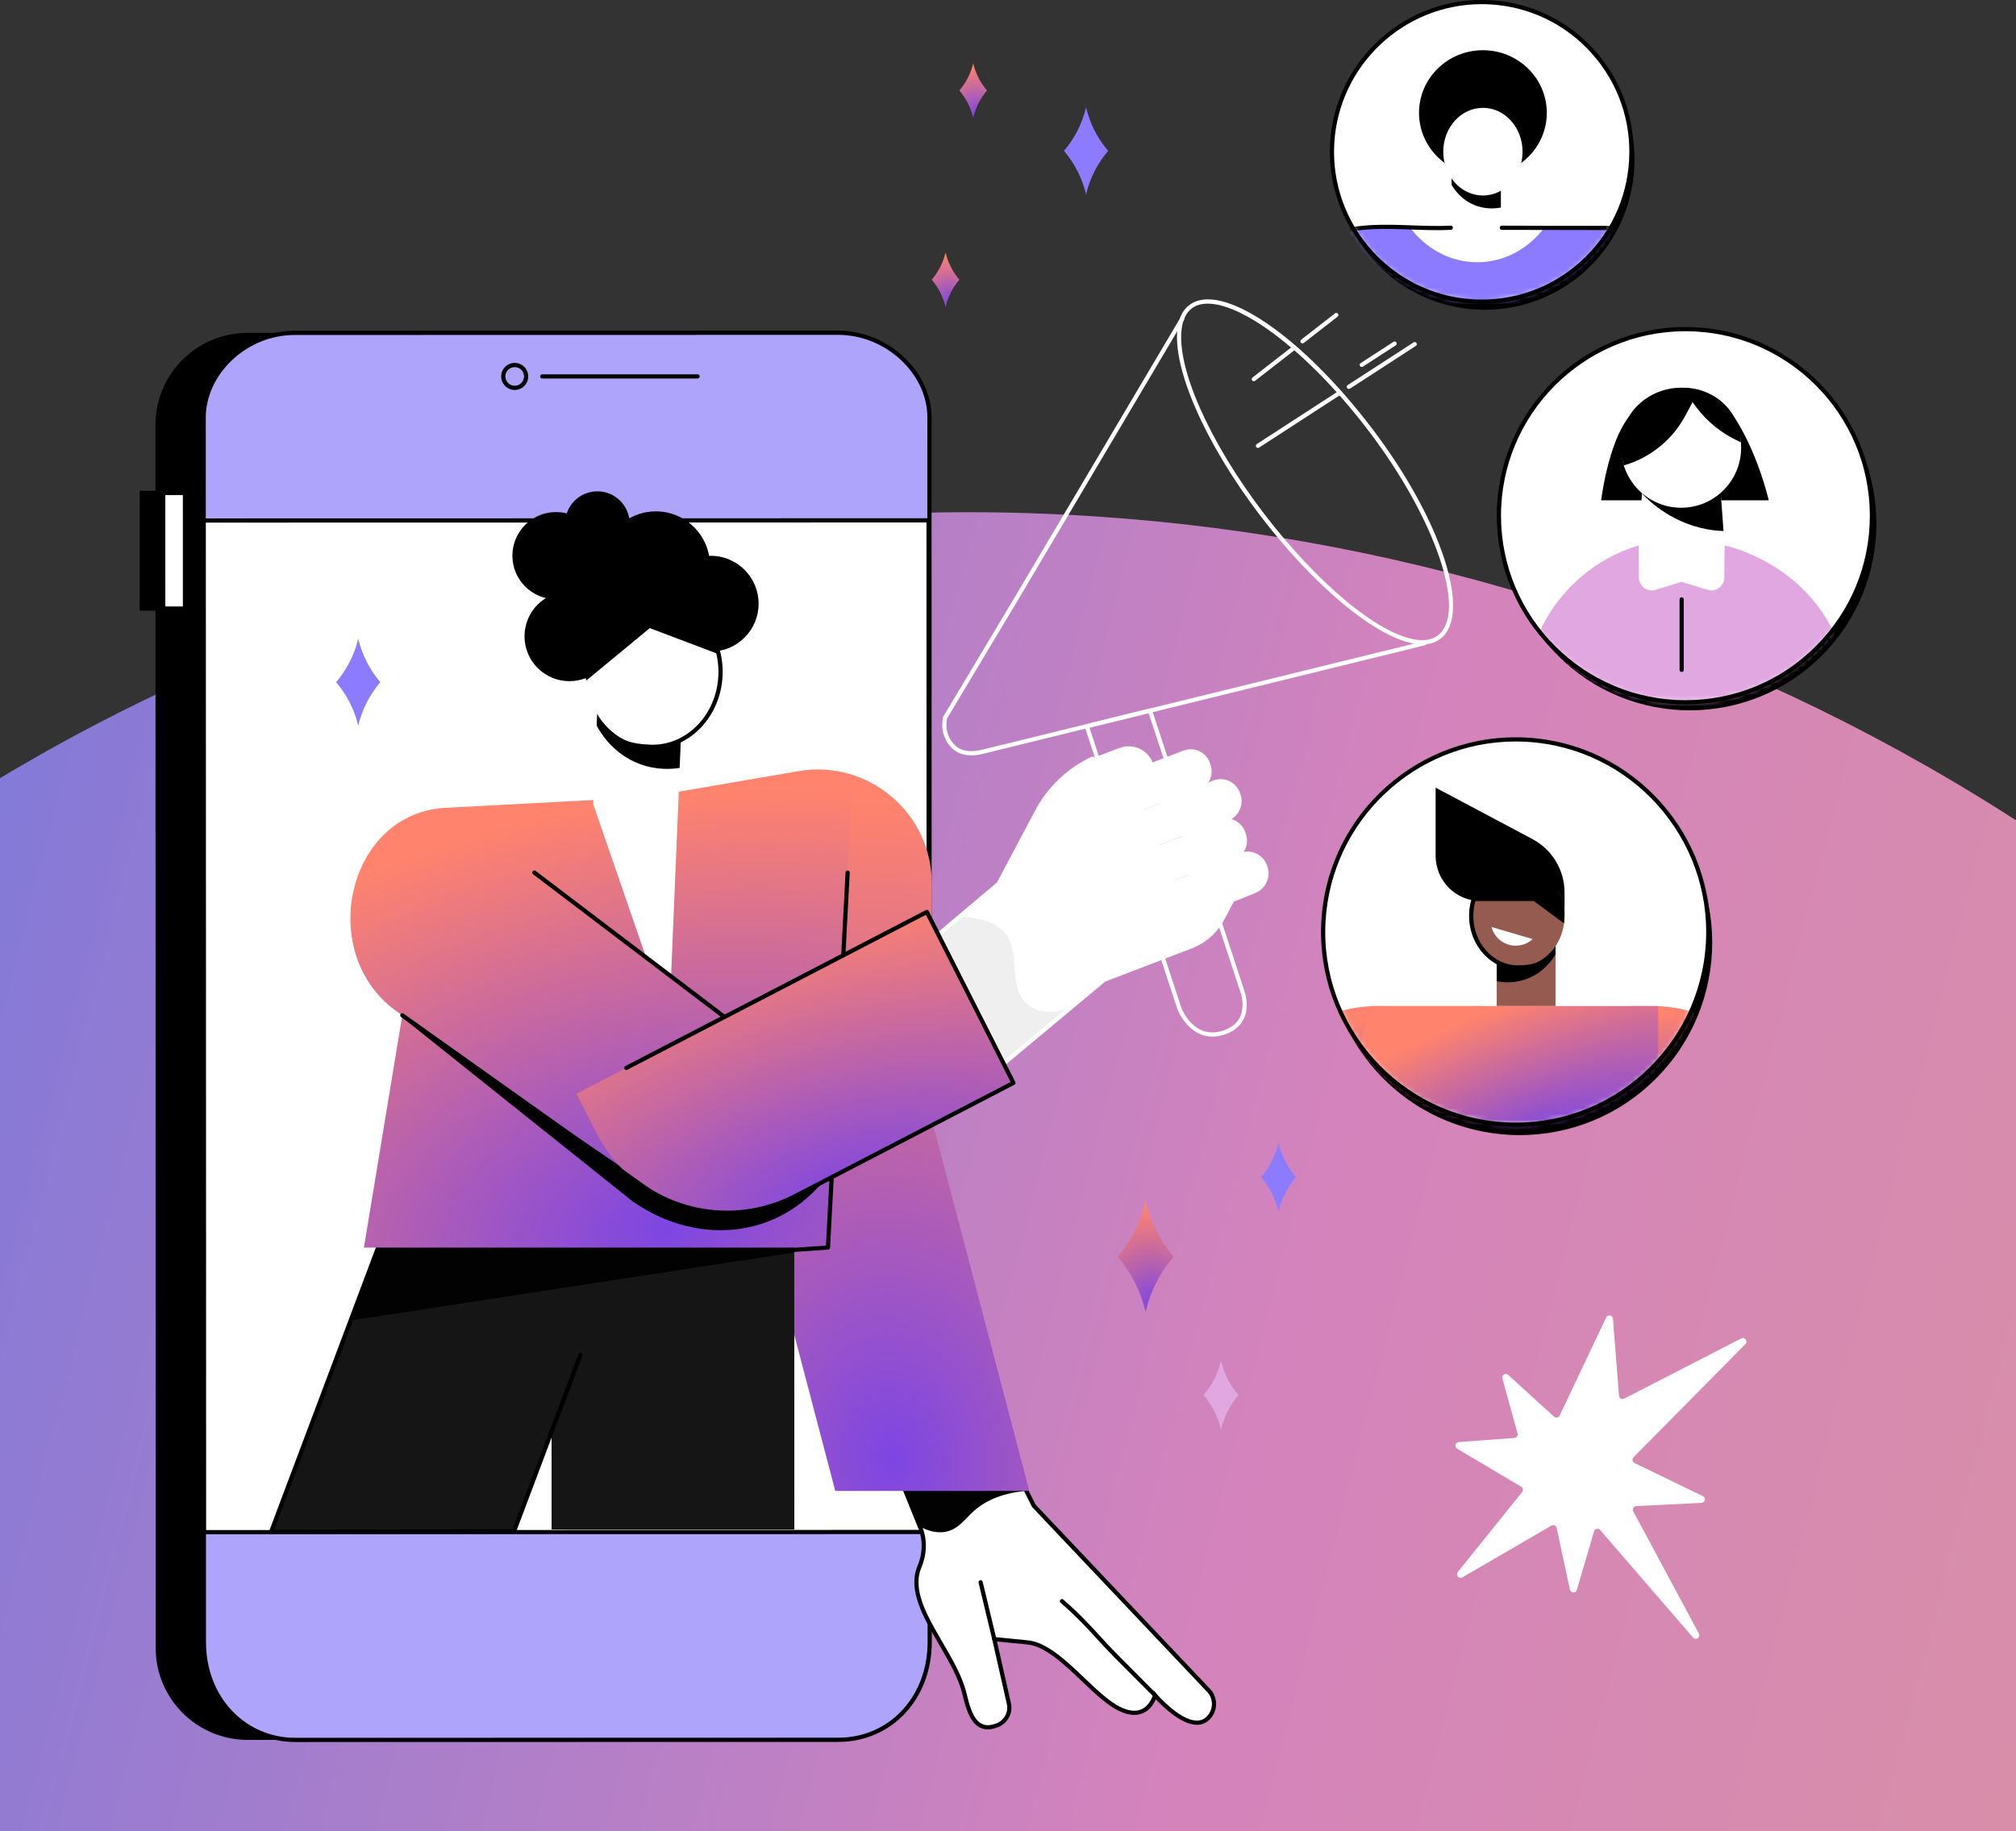 <svg width="361" height="328" viewBox="0 0 361 328" fill="none" xmlns="http://www.w3.org/2000/svg">
<rect x="0" y="0" width="361" height="328" fill="#333333" stroke="none"/>
<ellipse cx="179.617" cy="414.177" rx="334.167" ry="321.635" transform="rotate(14.441 179.617 414.177)" fill="url(#paint0_linear_4_1356)"/>
<g clip-path="url(#clip0_4_1356)">
<path d="M141.309 59.6L44.322 59.618C35.216 59.62 27.834 66.997 27.836 76.096L27.878 295.146C27.88 304.245 35.264 311.621 44.371 311.619L141.358 311.6C150.464 311.598 157.846 304.221 157.844 295.122L157.802 76.073C157.8 66.973 150.417 59.598 141.309 59.6Z" fill="black"/>
<path d="M25.008 109.38L33.127 109.379L33.123 87.897L25.004 87.898L25.008 109.38Z" fill="black"/>
<path d="M29.231 108.993L33.126 108.992L33.122 88.294L29.227 88.295L29.231 108.993Z" fill="white"/>
<path d="M29.229 109.368C29.021 109.368 28.854 109.199 28.854 108.992L28.851 88.295C28.851 88.196 28.89 88.1 28.961 88.029C29.031 87.959 29.127 87.918 29.227 87.918H33.124C33.332 87.918 33.499 88.085 33.499 88.293L33.502 108.991C33.502 109.09 33.463 109.185 33.392 109.257C33.32 109.328 33.226 109.368 33.126 109.368H29.231H29.229ZM29.6 88.67L29.604 108.616H32.749L32.746 88.67H29.6Z" fill="black"/>
<path d="M149.971 59.598L52.984 59.616C43.878 59.618 36.496 66.995 36.498 76.094L36.541 295.144C36.542 304.243 43.926 311.619 53.033 311.617L150.021 311.598C159.127 311.596 166.508 304.219 166.507 295.12L166.464 76.071C166.462 66.971 159.079 59.596 149.971 59.598Z" fill="#AFA4FC"/>
<path d="M36.497 274.402L166.314 274.379L166.283 93.196L36.465 93.218L36.497 274.402Z" fill="white"/>
<path d="M36.495 274.781C36.287 274.781 36.12 274.612 36.12 274.406L36.084 93.223C36.084 93.124 36.123 93.028 36.195 92.957C36.265 92.887 36.36 92.846 36.461 92.846L166.278 92.82C166.486 92.82 166.653 92.989 166.653 93.195L166.689 274.379C166.689 274.478 166.65 274.573 166.578 274.645C166.508 274.715 166.413 274.756 166.312 274.756L36.495 274.781ZM36.834 93.598L36.87 274.031L165.936 274.005L165.9 93.572L36.834 93.598Z" fill="black"/>
<path d="M52.866 311.994C48.34 311.994 44.138 310.202 41.034 306.949C37.878 303.641 36.138 299.084 36.138 294.118L36.094 74.794C36.094 70.888 37.881 66.949 40.998 63.986C44.217 60.928 48.415 59.241 52.818 59.241L150.08 59.223H150.083C158.993 59.223 166.809 66.486 166.811 74.77L166.854 294.094C166.855 304.286 159.665 311.975 150.129 311.977L52.868 311.996H52.864L52.866 311.994ZM150.085 59.974H150.081L52.82 59.993C48.609 59.993 44.595 61.606 41.516 64.532C38.547 67.353 36.845 71.094 36.845 74.794L36.889 294.118C36.889 298.89 38.554 303.263 41.577 306.429C44.539 309.532 48.548 311.242 52.866 311.242H52.869L150.131 311.223C159.239 311.221 166.107 303.856 166.104 294.092L166.061 74.768C166.06 66.886 158.593 59.973 150.085 59.973V59.974Z" fill="black"/>
<path d="M97.088 67.794C96.88 67.794 96.713 67.626 96.713 67.419C96.713 67.213 96.882 67.044 97.088 67.044L124.915 67.039C125.123 67.039 125.29 67.208 125.29 67.414C125.29 67.62 125.122 67.789 124.915 67.789L97.088 67.794Z" fill="black"/>
<path d="M92.167 69.84C90.831 69.84 89.744 68.754 89.744 67.419C89.744 66.773 89.996 66.164 90.453 65.707C90.911 65.25 91.518 64.998 92.165 64.998C93.501 64.998 94.589 66.084 94.589 67.419C94.589 68.067 94.336 68.674 93.88 69.131C93.423 69.588 92.815 69.84 92.167 69.84ZM90.496 67.419C90.496 68.34 91.245 69.088 92.167 69.088C92.614 69.088 93.034 68.914 93.35 68.599C93.665 68.283 93.839 67.864 93.839 67.417C93.839 66.497 93.089 65.748 92.167 65.748C91.721 65.748 91.302 65.922 90.985 66.237C90.669 66.553 90.496 66.972 90.496 67.419Z" fill="black"/>
<path d="M161.736 266.039L164.71 273.393C165.711 275.708 165.609 278.304 164.635 280.632C161.806 287.385 171.009 295.867 172.725 303.447C173.391 306.151 174.407 310.413 178.185 309.124C179.965 308.678 181.064 306.892 180.659 305.104L178.047 293.572L183.76 294.129C189.494 294.491 195.468 303.67 200.532 306.093C205.602 308.519 206.828 303.616 206.828 303.616C206.828 303.616 213.256 311.16 216.463 307.568C217.717 306.207 217.703 304.107 216.43 302.763L185.11 269.674L180.321 260.07L161.734 266.039H161.736Z" fill="white"/>
<path d="M180.323 260.07L183.785 267.016C178.929 267.444 176.126 269.088 174.446 270.566C172.721 272.081 171.663 273.877 169.373 274.334C167.541 274.699 165.849 274.02 164.711 273.394C163.719 270.943 162.729 268.493 161.737 266.041L180.324 260.072L180.323 260.07Z" fill="#020202"/>
<path d="M206.855 304.02C206.758 304.02 206.662 303.983 206.589 303.909L199.659 296.948C198.376 295.659 197.348 294.536 196.355 293.448C194.569 291.493 192.882 289.646 189.916 287.05C189.759 286.913 189.744 286.676 189.88 286.519C190.016 286.362 190.255 286.347 190.41 286.484C193.409 289.107 195.109 290.969 196.909 292.94C197.897 294.021 198.92 295.139 200.191 296.416L207.121 303.378C207.267 303.524 207.267 303.763 207.121 303.909C207.048 303.983 206.952 304.019 206.855 304.019V304.02Z" fill="black"/>
<path d="M178.046 293.946C177.878 293.946 177.723 293.83 177.682 293.658L175.232 283.478C175.182 283.277 175.307 283.074 175.509 283.025C175.712 282.975 175.913 283.1 175.963 283.302L178.413 293.482C178.462 293.684 178.338 293.887 178.135 293.936C178.106 293.943 178.075 293.946 178.046 293.946Z" fill="black"/>
<path d="M176.886 309.736C176.346 309.736 175.839 309.611 175.381 309.359C173.549 308.357 172.871 305.61 172.377 303.603L172.36 303.533C171.707 300.649 169.911 297.563 168.175 294.577C165.377 289.768 162.482 284.795 164.288 280.483C165.266 278.149 165.293 275.682 164.365 273.539L161.236 265.802L180.515 259.611L185.423 269.454L216.704 302.502C218.107 303.984 218.122 306.319 216.74 307.82C216.086 308.553 215.276 308.918 214.281 308.911C211.453 308.878 208.142 305.596 206.973 304.336C206.67 305.054 206.013 306.198 204.775 306.781C203.548 307.359 202.065 307.24 200.372 306.43C198.259 305.419 196.054 303.32 193.719 301.101C190.417 297.958 187.002 294.709 183.737 294.502L178.528 293.994L181.025 305.018C181.471 306.991 180.239 308.994 178.276 309.487C177.792 309.652 177.327 309.736 176.886 309.736ZM162.235 266.272L165.057 273.251C166.064 275.574 166.038 278.251 164.98 280.776C163.319 284.744 165.992 289.338 168.822 294.202C170.588 297.235 172.413 300.373 173.089 303.363L173.105 303.426C173.566 305.296 174.198 307.859 175.741 308.703C176.392 309.059 177.15 309.08 178.063 308.769C179.663 308.367 180.65 306.764 180.292 305.187L177.566 293.149L183.797 293.757C187.323 293.979 190.838 297.324 194.237 300.56C196.526 302.739 198.688 304.797 200.695 305.757C202.174 306.464 203.437 306.584 204.451 306.108C205.974 305.393 206.462 303.544 206.467 303.525L206.646 302.822L207.116 303.373C207.157 303.421 211.206 308.128 214.291 308.162C214.303 308.162 214.315 308.162 214.325 308.162C215.068 308.162 215.677 307.886 216.183 307.318C217.302 306.103 217.29 304.217 216.157 303.022L184.799 269.892L180.13 260.527L162.235 266.272Z" fill="black"/>
<path d="M184.314 267.018L149.569 267.025L132.115 200.528L118.974 142.231L142.971 138.116C155.449 135.976 166.85 145.577 166.852 158.227L166.861 200.521L184.314 267.018Z" fill="url(#paint1_radial_4_1356)"/>
<path d="M142.24 273.936L98.773 273.941L98.763 216.206L142.228 216.197L142.24 273.936Z" fill="#151515"/>
<path d="M92.098 274.122L48.633 274.131L70.422 216.21L113.887 216.201L92.098 274.122Z" fill="#151515"/>
<path d="M48.546 274.739C48.424 274.739 48.308 274.68 48.238 274.577C48.168 274.475 48.151 274.345 48.195 274.231L70.071 216.078C70.144 215.884 70.361 215.785 70.555 215.858C70.749 215.932 70.848 216.148 70.775 216.342L49.09 273.986L91.79 273.882L103.587 242.525C103.66 242.33 103.876 242.232 104.07 242.305C104.265 242.378 104.364 242.595 104.29 242.789L92.403 274.39C92.349 274.536 92.209 274.634 92.052 274.634L48.55 274.739H48.546Z" fill="black"/>
<path d="M142.229 224.315L62.75 236.494L68.576 221.409L142.229 220.338V224.315Z" fill="#020202"/>
<path d="M81.222 144.603L80.158 144.672C62.127 145.235 56.282 171.027 71.368 181.381L72.037 181.826L65.17 223.441H148.258L152.594 140.838L81.222 144.604V144.603Z" fill="url(#paint2_radial_4_1356)"/>
<path d="M141.76 224.261C141.565 224.261 141.399 224.109 141.386 223.911C141.372 223.705 141.527 223.524 141.735 223.511L147.902 223.088L151.41 156.265C151.42 156.057 151.596 155.897 151.805 155.909C152.013 155.919 152.172 156.096 152.162 156.304L148.636 223.459C148.626 223.649 148.476 223.802 148.287 223.814L141.788 224.259C141.779 224.259 141.771 224.259 141.762 224.259L141.76 224.261Z" fill="black"/>
<path d="M206.648 137.159L189.675 143.343L196.165 135.623L200.439 133.976C202.831 133.053 205.501 134.233 206.439 136.625L206.648 137.159Z" fill="white"/>
<path d="M213.316 164.848L197.123 175.645L176.646 162.4L185.703 145.323C188.14 140.73 192.141 137.174 196.963 135.317L199.913 134.182L213.318 164.85L213.316 164.848Z" fill="white"/>
<path d="M173.923 135.279C172.284 135.279 170.991 134.705 170.062 133.559C169.815 133.254 169.534 132.879 169.321 132.408C168.588 130.792 168.672 129.987 168.811 128.654L168.828 128.489L181.951 106.557L211.394 56.862C211.499 56.683 211.729 56.625 211.908 56.73C212.087 56.836 212.145 57.066 212.04 57.245L182.597 106.94L169.558 128.731C169.423 130.02 169.357 130.666 170.004 132.098C170.183 132.49 170.428 132.818 170.645 133.085C171.788 134.495 173.554 134.87 176.045 134.231L255.05 114.82C255.251 114.771 255.455 114.894 255.503 115.097C255.552 115.298 255.43 115.501 255.229 115.552L176.229 134.962C175.399 135.175 174.629 135.281 173.925 135.281L173.923 135.279Z" fill="white"/>
<path d="M254.686 115.402C254.334 115.402 253.964 115.376 253.581 115.327C246.623 114.411 235.338 105.086 225.497 92.125C215.764 79.304 209.884 65.883 210.865 58.727C211.119 56.874 211.826 55.495 212.97 54.63C218.642 50.33 233.032 60.064 245.729 76.789C258.135 93.131 263.625 109.994 257.968 114.383C257.091 115.063 255.99 115.405 254.686 115.405V115.402ZM216.269 54.383C215.127 54.383 214.168 54.661 213.421 55.225C212.443 55.967 211.833 57.177 211.608 58.826C210.652 65.797 216.473 78.995 226.094 91.668C235.822 104.48 246.906 113.689 253.678 114.58C255.266 114.79 256.556 114.522 257.507 113.784C262.75 109.718 257.081 92.982 245.129 77.239C239.165 69.383 232.545 62.771 226.489 58.623C222.415 55.832 218.87 54.383 216.267 54.383H216.269Z" fill="white"/>
<path d="M233.237 61.499C233.124 61.499 233.014 61.45 232.94 61.354C232.813 61.191 232.843 60.954 233.007 60.827L239.061 56.12C239.225 55.992 239.462 56.023 239.588 56.187C239.715 56.35 239.685 56.587 239.521 56.713L233.467 61.421C233.399 61.474 233.317 61.499 233.237 61.499Z" fill="white"/>
<path d="M224.512 68.285C224.4 68.285 224.289 68.236 224.216 68.14C224.088 67.977 224.119 67.74 224.282 67.614L231.553 61.96C231.717 61.832 231.954 61.863 232.08 62.026C232.207 62.19 232.177 62.427 232.013 62.553L224.742 68.207C224.674 68.26 224.592 68.285 224.512 68.285Z" fill="white"/>
<path d="M241.541 69.66C241.418 69.66 241.297 69.601 241.225 69.488C241.113 69.314 241.162 69.081 241.336 68.968L253.129 61.318C253.303 61.206 253.535 61.255 253.649 61.429C253.761 61.603 253.712 61.836 253.538 61.949L241.745 69.599C241.682 69.64 241.61 69.66 241.541 69.66Z" fill="white"/>
<path d="M225.252 80.226C225.13 80.226 225.009 80.166 224.937 80.055C224.825 79.882 224.874 79.648 225.048 79.535L239.728 70.013C239.902 69.901 240.133 69.95 240.247 70.124C240.36 70.298 240.311 70.532 240.137 70.644L225.457 80.166C225.394 80.207 225.322 80.228 225.252 80.228V80.226Z" fill="white"/>
<path d="M243.853 65.721C243.73 65.721 243.609 65.661 243.538 65.55C243.425 65.377 243.475 65.143 243.649 65.031L249.527 61.217C249.701 61.104 249.933 61.154 250.047 61.327C250.159 61.501 250.11 61.735 249.936 61.847L244.058 65.661C243.994 65.702 243.923 65.723 243.853 65.723V65.721Z" fill="white"/>
<path d="M217.109 185.657C212.752 185.657 210.857 180.817 210.835 180.761L194.252 130.174C194.22 130.075 194.23 129.966 194.281 129.874C194.332 129.782 194.417 129.717 194.519 129.691L205.842 126.909C206.033 126.863 206.228 126.97 206.289 127.156L222.797 177.351C222.875 177.557 223.799 180.103 222.763 182.391C222.178 183.681 221.091 184.624 219.529 185.197C218.651 185.519 217.845 185.657 217.109 185.657ZM195.092 130.324L211.544 180.51C211.631 180.738 213.885 186.465 219.271 184.491C220.636 183.991 221.582 183.18 222.08 182.08C223.008 180.029 222.103 177.635 222.093 177.612L222.086 177.593L205.686 127.721L195.094 130.322L195.092 130.324Z" fill="white"/>
<path d="M214.449 141.272L194.941 148.787L192.523 142.305L212.031 134.79C213.738 134.132 215.641 134.991 216.282 136.708L216.381 136.972C217.022 138.689 216.156 140.615 214.45 141.272H214.449Z" fill="white"/>
<path d="M219.799 146.626L199.266 154.535L196.848 148.053L217.381 140.144C219.098 139.483 221.013 140.347 221.658 142.074L221.741 142.299C222.385 144.028 221.516 145.965 219.797 146.626H219.799Z" fill="white"/>
<path d="M224.608 159.601L204.404 167.384L201.986 160.902L222.19 153.119C223.923 152.451 225.856 153.324 226.507 155.066L226.57 155.235C227.221 156.979 226.341 158.933 224.608 159.6V159.601Z" fill="white"/>
<path d="M213.309 169.494L197.279 175.599L194.85 169.084L221.979 158.703L218.903 164.515C217.695 166.8 215.705 168.569 213.307 169.494H213.309Z" fill="white"/>
<path d="M222.585 149.058L222.717 149.411C223.349 151.104 222.257 153.093 220.28 153.855L200.541 161.459L198.123 154.977L217.862 147.373C219.839 146.611 221.953 147.366 222.585 149.059V149.058Z" fill="white"/>
<path d="M198.59 174.742L176.167 193.455L165.9 169.177L189.19 149.547L198.59 174.742Z" fill="white"/>
<path d="M191.883 180.341L176.167 193.457L165.9 169.179L171.76 164.239C171.76 164.239 177.574 163.949 180.152 167.357C182.817 170.881 180.335 177.102 184.131 179.995C187.471 182.543 191.881 180.34 191.881 180.34L191.883 180.341Z" fill="#EFEFEF"/>
<path d="M212.871 149.668C212.721 149.668 212.578 149.576 212.52 149.428C212.445 149.234 212.542 149.017 212.736 148.942L219.664 146.274C221.188 145.687 221.963 143.962 221.391 142.429L221.307 142.204C221.031 141.463 220.482 140.876 219.767 140.552C219.051 140.23 218.252 140.209 217.516 140.492L209.647 143.524C209.454 143.599 209.236 143.502 209.161 143.309C209.086 143.115 209.183 142.898 209.377 142.823L217.246 139.792C218.172 139.435 219.175 139.463 220.075 139.868C220.976 140.274 221.663 141.011 222.011 141.942L222.094 142.167C222.81 144.085 221.84 146.241 219.934 146.976L213.005 149.644C212.961 149.661 212.915 149.67 212.871 149.67V149.668Z" fill="white"/>
<path d="M214.273 156.544C214.123 156.544 213.98 156.452 213.922 156.304C213.847 156.11 213.944 155.893 214.139 155.818L220.679 153.298C222.168 152.725 222.924 151.039 222.365 149.542L222.234 149.189C221.963 148.465 221.43 147.892 220.73 147.576C220.031 147.261 219.251 147.241 218.531 147.517L212.22 149.948C212.027 150.023 211.809 149.926 211.734 149.733C211.659 149.539 211.756 149.322 211.951 149.247L218.262 146.816C219.169 146.467 220.157 146.494 221.038 146.891C221.922 147.29 222.597 148.013 222.938 148.927L223.069 149.28C223.771 151.162 222.82 153.279 220.949 154.001L214.41 156.52C214.365 156.538 214.319 156.546 214.275 156.546L214.273 156.544Z" fill="white"/>
<path d="M208.115 144.087C207.965 144.087 207.822 143.995 207.764 143.847C207.689 143.652 207.786 143.436 207.98 143.361L214.314 140.921C215.827 140.338 216.595 138.624 216.028 137.102L215.929 136.838C215.655 136.101 215.111 135.518 214.399 135.198C213.688 134.877 212.894 134.857 212.165 135.138L194.457 141.959C194.265 142.034 194.047 141.937 193.972 141.744C193.897 141.55 193.994 141.334 194.188 141.258L211.896 134.437C212.816 134.082 213.814 134.11 214.709 134.512C215.605 134.916 216.289 135.648 216.635 136.573L216.733 136.838C217.444 138.744 216.481 140.89 214.585 141.62L208.251 144.06C208.207 144.077 208.161 144.085 208.116 144.085L208.115 144.087Z" fill="white"/>
<path d="M176.019 194.069L165.447 169.07L178.527 158.046L185.37 145.146C187.602 140.937 191.201 137.522 195.499 135.527C195.688 135.44 195.911 135.522 195.998 135.709C196.085 135.897 196.003 136.12 195.816 136.209C191.665 138.134 188.19 141.433 186.035 145.497L179.123 158.526L179.067 158.572L166.355 169.286L176.317 192.841L197.514 175.151L197.572 175.129L213.176 169.141C215.49 168.249 217.407 166.545 218.574 164.338L220.39 160.905L224.468 159.251C226.013 158.656 226.796 156.913 226.218 155.365L226.155 155.197C225.875 154.446 225.323 153.855 224.599 153.529C223.877 153.204 223.069 153.181 222.326 153.468L213.404 156.905C213.212 156.978 212.993 156.883 212.918 156.69C212.843 156.496 212.941 156.279 213.135 156.204L222.057 152.767C222.989 152.407 224.001 152.435 224.908 152.844C225.816 153.253 226.509 153.995 226.859 154.934L226.922 155.103C227.643 157.036 226.666 159.21 224.744 159.95L220.925 161.498L219.237 164.69C217.986 167.056 215.928 168.885 213.445 169.842L197.9 175.807L176.02 194.067L176.019 194.069Z" fill="white"/>
<path d="M113.788 210.752L72.037 182.229L113.417 215.27C125.528 223.585 140.791 221.677 149.014 209.432L149.215 205.156C140.915 215.381 125.82 219.009 113.79 210.75L113.788 210.752Z" fill="#020202"/>
<path d="M106.709 202.774L103.226 195.896L165.966 163.332L181.467 193.949L142.427 214.212C129.339 221.006 113.347 215.884 106.71 202.774H106.709Z" fill="url(#paint3_radial_4_1356)"/>
<path d="M112.157 191.637C112.02 191.637 111.889 191.563 111.823 191.434C111.727 191.25 111.799 191.023 111.983 190.927L165.793 162.999C165.881 162.953 165.985 162.944 166.081 162.975C166.176 163.006 166.254 163.074 166.3 163.163L168.045 166.608C168.139 166.794 168.066 167.019 167.88 167.113C167.696 167.207 167.469 167.133 167.376 166.948L165.803 163.84L112.329 191.594C112.274 191.623 112.214 191.637 112.157 191.637Z" fill="black"/>
<path d="M130.184 217.575C125.071 217.575 119.984 216.121 115.578 213.245C115.404 213.132 115.355 212.899 115.469 212.725C115.583 212.551 115.815 212.501 115.988 212.616C123.828 217.736 133.892 218.22 142.254 213.879L180.965 193.787L167.377 166.948C167.283 166.762 167.357 166.537 167.542 166.443C167.726 166.349 167.953 166.423 168.047 166.608L181.803 193.78C181.897 193.964 181.823 194.189 181.641 194.283L142.601 214.546C138.699 216.571 134.434 217.575 130.188 217.575H130.184Z" fill="black"/>
<path d="M129.728 182.516C129.65 182.516 129.57 182.49 129.501 182.439L95.468 156.586C95.303 156.459 95.27 156.224 95.396 156.059C95.522 155.893 95.757 155.861 95.923 155.987L129.956 181.841C130.122 181.967 130.154 182.202 130.028 182.367C129.955 182.465 129.842 182.516 129.728 182.516Z" fill="black"/>
<path d="M115.783 213.305C115.708 213.305 115.631 213.283 115.566 213.235L71.819 182.144C71.65 182.025 71.609 181.789 71.73 181.621C71.851 181.452 72.084 181.413 72.253 181.532L116.001 212.623C116.17 212.742 116.211 212.977 116.09 213.146C116.016 213.248 115.9 213.305 115.783 213.305Z" fill="black"/>
<path d="M127.258 116.698C132 116.698 135.843 112.858 135.843 108.12C135.843 103.383 132 99.543 127.258 99.543C122.517 99.543 118.674 103.383 118.674 108.12C118.674 112.858 122.517 116.698 127.258 116.698Z" fill="black"/>
<path d="M106.97 99.542C110.161 99.542 112.748 96.957 112.748 93.769C112.748 90.581 110.161 87.996 106.97 87.996C103.778 87.996 101.191 90.581 101.191 93.769C101.191 96.957 103.778 99.542 106.97 99.542Z" fill="black"/>
<path d="M101.972 121.999C106.416 121.999 110.02 118.399 110.02 113.958C110.02 109.518 106.416 105.918 101.972 105.918C97.527 105.918 93.924 109.518 93.924 113.958C93.924 118.399 97.527 121.999 101.972 121.999Z" fill="black"/>
<path d="M117.442 110.935C122.79 110.935 127.125 106.603 127.125 101.259C127.125 95.916 122.79 91.584 117.442 91.584C112.093 91.584 107.758 95.916 107.758 101.259C107.758 106.603 112.093 110.935 117.442 110.935Z" fill="black"/>
<path d="M106.222 144.036L115.466 170.811L120.184 174.395L122.253 124.86L107.091 124.197L106.222 144.036Z" fill="white"/>
<path d="M99.573 107.336C103.891 107.336 107.392 103.838 107.392 99.523C107.392 95.207 103.891 91.709 99.573 91.709C95.254 91.709 91.753 95.207 91.753 99.523C91.753 103.838 95.254 107.336 99.573 107.336Z" fill="black"/>
<path d="M108.454 112.514C113.195 112.514 117.038 108.674 117.038 103.937C117.038 99.2 113.195 95.359 108.454 95.359C103.713 95.359 99.869 99.2 99.869 103.937C99.869 108.674 103.713 112.514 108.454 112.514Z" fill="black"/>
<path d="M106.84 129.941L107.092 124.198L122.254 124.861L121.699 137.538C120.318 137.752 117.577 137.975 114.489 136.807C109.658 134.979 107.419 131.043 106.84 129.941Z" fill="black"/>
<path d="M129.01 120.99C129.336 113.652 124.213 107.464 117.567 107.169C110.922 106.874 105.272 112.584 104.947 119.922C104.621 127.26 109.744 133.448 116.389 133.743C123.034 134.038 128.685 128.328 129.01 120.99Z" fill="white"/>
<path d="M116.883 134.132C116.716 134.132 116.551 134.129 116.384 134.122C112.543 133.955 110.049 133.217 107.067 129.655C106.934 129.497 106.954 129.26 107.113 129.127C107.271 128.994 107.508 129.014 107.641 129.173C110.459 132.54 112.716 133.208 116.415 133.37C122.851 133.647 128.326 128.089 128.638 120.967C128.789 117.511 127.714 114.21 125.611 111.674C123.517 109.147 120.653 107.681 117.546 107.544C113.416 107.362 109.58 109.542 107.276 113.372C107.169 113.549 106.939 113.607 106.762 113.5C106.585 113.392 106.527 113.162 106.634 112.985C109.045 108.976 113.244 106.601 117.58 106.794C120.901 106.939 123.96 108.502 126.191 111.193C128.413 113.875 129.549 117.356 129.389 120.999C129.067 128.349 123.505 134.131 116.882 134.131L116.883 134.132Z" fill="black"/>
<path d="M117.563 107.17C110.917 106.88 104.311 111.937 103.989 119.277C103.96 119.937 104.936 121.243 104.993 121.88L116.358 112.491L128.678 117.161C127.437 111.61 123.012 107.407 117.563 107.17Z" fill="black"/>
<path d="M111.438 123.795C111.601 125.128 112.174 126.424 113.174 127.469C115.404 129.801 118.961 130.098 121.532 128.314L111.438 123.793V123.795Z" fill="white"/>
<path d="M296.503 193.196C309.969 179.723 309.969 157.878 296.503 144.405C283.037 130.932 261.205 130.932 247.739 144.405C234.273 157.878 234.273 179.723 247.739 193.196C261.205 206.67 283.037 206.67 296.503 193.196Z" fill="black"/>
<path d="M295.799 191.327C309.265 177.853 309.265 156.007 295.799 142.533C282.332 129.059 260.499 129.059 247.032 142.533C233.565 156.007 233.565 177.853 247.032 191.327C260.499 204.801 282.332 204.801 295.799 191.327Z" fill="white"/>
<mask id="mask0_4_1356" style="mask-type:luminance" maskUnits="userSpaceOnUse" x="236" y="132" width="70" height="70">
<path d="M295.799 191.327C309.265 177.853 309.265 156.007 295.799 142.533C282.332 129.059 260.499 129.059 247.032 142.533C233.565 156.007 233.565 177.853 247.032 191.327C260.499 204.801 282.332 204.801 295.799 191.327Z" fill="white"/>
</mask>
<g mask="url(#mask0_4_1356)">
<path d="M257.076 141.068V153.281C257.076 157.756 260.702 161.384 265.177 161.384H268.83L280.158 163.594V159.838C280.158 155.835 277.95 152.159 274.414 150.28L257.076 141.068Z" fill="black"/>
<path d="M278.543 166.92H268.014V180.186H278.543V166.92Z" fill="#955B50"/>
<path d="M278.543 170.913V166.92H268.014V175.734C268.964 175.924 270.858 176.162 273.034 175.445C276.438 174.323 278.11 171.66 278.544 170.913H278.543Z" fill="black"/>
<path d="M271.8 173.265C276.415 173.265 280.156 169.129 280.156 164.026C280.156 158.924 276.415 154.787 271.8 154.787C267.185 154.787 263.443 158.924 263.443 164.026C263.443 169.129 267.185 173.265 271.8 173.265Z" fill="#955B50"/>
<path d="M271.8 173.642C266.986 173.642 263.068 169.329 263.068 164.028C263.068 158.728 266.986 154.414 271.8 154.414C274.856 154.414 277.729 156.211 279.3 159.103C279.399 159.285 279.333 159.513 279.151 159.612C278.968 159.711 278.74 159.643 278.641 159.461C277.181 156.772 274.625 155.166 271.801 155.166C267.402 155.166 263.822 159.142 263.822 164.028C263.822 168.914 267.402 172.89 271.801 172.89C274.335 172.89 275.899 172.5 277.925 170.282C278.065 170.128 278.302 170.118 278.455 170.258C278.609 170.398 278.619 170.636 278.479 170.788C276.276 173.201 274.502 173.642 271.801 173.642H271.8Z" fill="black"/>
<path d="M271.8 154.787C276.414 154.787 280.156 158.923 280.156 164.026C280.156 164.485 280.126 164.935 280.066 165.376L274.656 161.383H263.793C264.82 157.57 268.015 154.787 271.8 154.787Z" fill="black"/>
<path d="M274.445 168.191C273.757 168.822 272.87 169.246 271.872 169.349C269.643 169.575 267.634 168.128 267.082 166.027L274.445 168.191Z" fill="white"/>
<path d="M307.848 183.278C304.315 181.3 300.262 180.185 295.992 180.185H291.946V205.778H307.848V183.278Z" fill="url(#paint4_radial_4_1356)"/>
<path d="M246.717 180.185C242.35 180.185 238.075 181.315 234.299 183.438V205.776H265.441V180.183H246.717V180.185Z" fill="url(#paint5_radial_4_1356)"/>
<path d="M296.92 205.778V180.185H245.386L238.449 205.778H296.92Z" fill="url(#paint6_radial_4_1356)"/>
</g>
<path d="M271.437 201.807C270.769 201.807 270.099 201.788 269.424 201.749C250.234 200.651 235.517 184.136 236.614 164.936C237.712 145.737 254.227 131.012 273.407 132.108C292.597 133.206 307.314 149.722 306.217 168.921C305.157 187.446 289.755 201.807 271.437 201.807ZM271.394 132.802C253.47 132.802 238.4 146.852 237.364 164.979C236.29 183.766 250.691 199.923 269.467 200.999C288.243 202.076 304.392 187.665 305.467 168.878C306.54 150.092 292.14 133.934 273.364 132.858C272.705 132.821 272.047 132.802 271.394 132.802Z" fill="black"/>
<path d="M284.83 47.623C295.301 37.146 295.301 20.159 284.83 9.682C274.358 -0.796 257.381 -0.796 246.909 9.682C236.438 20.159 236.438 37.146 246.909 47.623C257.381 58.1 274.358 58.1 284.83 47.623Z" fill="black"/>
<path d="M265.358 54.216C264.833 54.216 264.308 54.201 263.78 54.17C248.916 53.319 237.515 40.527 238.365 25.655C239.215 10.783 251.998 -0.626 266.864 0.226C274.065 0.639 280.673 3.832 285.473 9.216C290.273 14.602 292.689 21.536 292.277 28.741C291.865 35.946 288.673 42.558 283.292 47.361C278.303 51.812 271.986 54.214 265.356 54.214L265.358 54.216ZM265.305 0.559C251.312 0.559 239.549 11.527 238.74 25.677C237.901 40.343 249.144 52.956 263.8 53.797C270.899 54.203 277.734 51.819 283.042 47.083C288.349 42.346 291.497 35.825 291.902 28.723C292.308 21.618 289.926 14.781 285.192 9.471C280.458 4.16 273.942 1.011 266.842 0.605C266.327 0.576 265.813 0.561 265.303 0.561L265.305 0.559Z" fill="white"/>
<path d="M284.282 46.166C294.753 35.689 294.753 18.702 284.282 8.225C273.811 -2.253 256.833 -2.253 246.362 8.225C235.89 18.702 235.89 35.689 246.362 46.166C256.833 56.643 273.811 56.643 284.282 46.166Z" fill="white"/>
<mask id="mask1_4_1356" style="mask-type:luminance" maskUnits="userSpaceOnUse" x="238" y="0" width="55" height="55">
<path d="M284.282 46.162C294.753 35.685 294.753 18.698 284.282 8.221C273.811 -2.256 256.833 -2.256 246.362 8.221C235.89 18.698 235.89 35.685 246.362 46.162C256.833 56.639 273.811 56.639 284.282 46.162Z" fill="white"/>
</mask>
<g mask="url(#mask1_4_1356)">
<path d="M265.541 31.421C271.86 31.421 276.982 26.4 276.982 20.207C276.982 14.014 271.86 8.994 265.541 8.994C259.223 8.994 254.101 14.014 254.101 20.207C254.101 26.4 259.223 31.421 265.541 31.421Z" fill="black"/>
<path d="M268.758 29.773H259.932V42.71H268.758V29.773Z" fill="white"/>
<path d="M259.932 33.122V29.773H268.758V37.164C267.961 37.323 266.374 37.522 264.551 36.922C261.697 35.981 260.296 33.748 259.932 33.122Z" fill="black"/>
<path d="M265.541 35.015C269.462 35.015 272.64 31.5 272.64 27.164C272.64 22.828 269.462 19.312 265.541 19.312C261.621 19.312 258.442 22.828 258.442 27.164C258.442 31.5 261.621 35.015 265.541 35.015Z" fill="white"/>
<path d="M262.503 30.57C263.19 31.199 264.072 31.624 265.069 31.724C267.293 31.951 269.295 30.507 269.847 28.41L262.503 30.569V30.57Z" fill="white"/>
<path d="M298.74 67.033V55.873L290.026 40.793H268.457L265.405 43.037L260.245 40.793H245.228C235.393 40.793 227.42 48.77 227.42 58.611V60.543L233.9 67.035H298.74V67.033Z" fill="#8C7BFF"/>
<path d="M298.74 40.791H275.839V61.703L298.74 61.7V40.791Z" fill="#8C7BFF"/>
<path d="M253.494 67.033V40.793H245.228C235.393 40.793 227.42 48.77 227.42 58.611V67.035H253.494V67.033Z" fill="#8C7BFF"/>
<path d="M276.586 40.725H252.465C255.346 44.542 259.678 46.971 264.526 46.971C269.373 46.971 273.705 44.542 276.586 40.725Z" fill="white"/>
<path d="M227.449 58.708C227.241 58.708 227.074 58.539 227.074 58.331C227.091 51.082 231.83 44.18 238.595 41.546C243.194 40.012 248.026 40.189 252.697 40.359C255.014 40.445 257.41 40.533 259.768 40.416C259.971 40.409 260.152 40.566 260.162 40.772C260.172 40.98 260.012 41.156 259.806 41.166C257.414 41.283 255.002 41.195 252.67 41.11C247.851 40.932 243.301 40.767 238.849 42.252C232.38 44.768 227.839 51.383 227.824 58.331C227.824 58.537 227.655 58.706 227.449 58.706V58.708Z" fill="black"/>
<path d="M286.431 41.202C280.497 41.202 274.625 41.19 268.926 41.168C268.718 41.168 268.551 40.997 268.551 40.791C268.551 40.585 268.719 40.416 268.926 40.416C275.772 40.443 282.871 40.453 290.023 40.448C290.231 40.448 290.399 40.617 290.399 40.824C290.399 41.03 290.23 41.199 290.024 41.2C288.825 41.2 287.625 41.2 286.429 41.2L286.431 41.202Z" fill="black"/>
</g>
<path d="M265.358 54.402C264.831 54.402 264.301 54.387 263.77 54.356C248.802 53.498 237.322 40.618 238.178 25.643C239.035 10.668 251.92 -0.817 266.874 0.039C274.125 0.455 280.781 3.669 285.613 9.092C290.447 14.515 292.881 21.497 292.465 28.752C292.051 36.006 288.837 42.665 283.417 47.501C278.393 51.983 272.032 54.402 265.356 54.402H265.358ZM265.305 0.745C251.411 0.745 239.732 11.636 238.927 25.686C238.094 40.248 249.259 52.772 263.812 53.606C270.86 54.01 277.647 51.642 282.919 46.94C288.189 42.237 291.315 35.762 291.718 28.709C292.122 21.654 289.755 14.865 285.056 9.592C280.356 4.318 273.885 1.192 266.835 0.789C266.324 0.76 265.813 0.745 265.308 0.745H265.305Z" fill="black"/>
<path d="M326.219 117.433C339.262 104.382 339.262 83.223 326.219 70.173C313.175 57.122 292.028 57.122 278.984 70.173C265.941 83.223 265.941 104.382 278.984 117.433C292.028 130.483 313.175 130.483 326.219 117.433Z" fill="black"/>
<path d="M325.421 115.993C338.464 102.943 338.464 81.784 325.421 68.733C312.377 55.682 291.23 55.682 278.186 68.733C265.143 81.784 265.143 102.943 278.186 115.993C291.23 129.044 312.377 129.044 325.421 115.993Z" fill="white"/>
<path d="M301.803 125.967C283.298 125.967 268.237 110.916 268.218 92.397C268.197 73.868 283.249 58.776 301.767 58.756H301.805C320.31 58.756 335.372 73.807 335.39 92.324C335.401 101.3 331.916 109.743 325.579 116.097C319.242 122.452 310.812 125.955 301.841 125.965H301.803V125.967ZM301.803 59.133H301.767C283.455 59.153 268.572 74.075 268.593 92.397C268.613 110.708 283.508 125.59 301.803 125.59H301.839C310.71 125.58 319.046 122.116 325.313 115.833C331.579 109.55 335.024 101.202 335.015 92.326C334.995 74.015 320.101 59.133 301.805 59.133H301.803Z" fill="white"/>
<mask id="mask2_4_1356" style="mask-type:luminance" maskUnits="userSpaceOnUse" x="268" y="58" width="68" height="68">
<path d="M325.421 115.991C338.464 102.941 338.464 81.782 325.421 68.731C312.377 55.681 291.23 55.681 278.186 68.731C265.143 81.782 265.143 102.941 278.186 115.991C291.23 129.042 312.377 129.042 325.421 115.991Z" fill="white"/>
</mask>
<g mask="url(#mask2_4_1356)">
<path d="M286.717 89.603C286.717 89.603 287.916 79.507 291.617 74.736H310.554C310.554 74.736 314.285 79.936 316.732 89.603H286.717Z" fill="black"/>
<path d="M294.204 85.338L293.444 97.68L301.107 104.996L308.824 97.68L307.911 85.49L294.204 85.338Z" fill="white"/>
<path d="M300.632 85.498L294.019 88.355V88.382C295.305 89.748 299.756 94.12 306.933 94.979C307.509 95.049 308.075 95.09 308.63 95.108L307.916 85.578L300.632 85.496V85.498Z" fill="black"/>
<path d="M301.039 90.934C306.971 90.934 311.779 86.122 311.779 80.188C311.779 74.253 306.971 69.441 301.039 69.441C295.107 69.441 290.299 74.253 290.299 80.188C290.299 86.122 295.107 90.934 301.039 90.934Z" fill="white"/>
<path d="M301.039 69.441C295.107 69.441 290.15 74.084 290.15 80.017C290.15 81.12 290.466 82.353 290.774 83.355C295.503 81.993 299.48 78.774 301.797 74.43L304.205 69.917C303.205 69.609 302.141 69.441 301.039 69.441Z" fill="black"/>
<path d="M301.149 69.446L303.734 72.902C305.697 75.527 308.286 77.621 311.263 78.992L311.731 79.208C311.573 73.396 306.725 69.325 301.149 69.446Z" fill="black"/>
<path d="M298.932 85.934C299.665 86.481 300.572 86.808 301.557 86.808C303.753 86.808 305.568 85.197 305.898 83.094L298.931 85.934H298.932Z" fill="white"/>
<path d="M327.786 112.098C321.422 100.237 308.915 97.722 308.824 97.678L306.684 101.836L301.107 104.204L295.849 102.082L293.444 97.678C285.935 99.942 279.681 105.188 276.142 112.192L273.307 117.804C279.891 126.443 290.283 132.018 301.979 132.018C313.676 132.018 324.189 126.378 330.767 117.654L327.786 112.1V112.098Z" fill="#E1A7E0"/>
<path d="M301.107 104.204L296.491 105.638C294.993 106.104 293.473 104.987 293.466 103.418L293.444 97.68L301.107 104.206V104.204Z" fill="white"/>
<path d="M301.128 104.204L305.744 105.638C307.242 106.103 308.762 104.987 308.769 103.418L308.823 97.678L301.128 104.204Z" fill="white"/>
<path d="M301.127 120.353C300.919 120.353 300.752 120.184 300.752 119.978V107.348C300.752 107.14 300.921 106.973 301.127 106.973C301.333 106.973 301.502 107.141 301.502 107.348V119.978C301.502 120.186 301.333 120.353 301.127 120.353Z" fill="black"/>
</g>
<path d="M301.804 126.157C283.196 126.157 268.05 111.022 268.029 92.399C268.009 73.766 283.144 58.591 301.768 58.57H301.806C320.413 58.57 335.56 73.705 335.58 92.328C335.59 101.354 332.085 109.844 325.714 116.234C319.341 122.624 310.864 126.148 301.843 126.157H301.806H301.804ZM301.804 59.322H301.768C283.559 59.343 268.76 74.18 268.781 92.399C268.8 110.606 283.61 125.405 301.804 125.405H301.84C310.661 125.395 318.949 121.949 325.181 115.702C331.412 109.455 334.837 101.154 334.829 92.328C334.81 74.121 319.999 59.322 301.806 59.322H301.804Z" fill="black"/>
<path d="M292.509 260.994L312.542 240.734C313.054 240.218 312.444 239.382 311.796 239.715L290.842 250.493C290.437 250.701 289.949 250.43 289.914 249.975L288.826 236.189C288.775 235.536 287.893 235.374 287.611 235.966L279.281 253.523C279.097 253.912 278.591 254.011 278.274 253.721L270.076 246.248C269.602 245.817 268.859 246.274 269.03 246.891L271.742 256.726C271.85 257.115 271.575 257.506 271.173 257.535L261.212 258.273C260.588 258.319 260.396 259.142 260.932 259.461L272.395 266.269C272.729 266.468 272.811 266.917 272.567 267.22L261.034 281.559C260.59 282.111 261.241 282.87 261.852 282.513L277.798 273.244C278.173 273.026 278.652 273.237 278.744 273.661L281.126 284.716C281.266 285.364 282.177 285.398 282.363 284.762L285.441 274.262C285.584 273.776 286.206 273.641 286.538 274.023L303.164 293.283C303.663 293.861 304.571 293.236 304.21 292.562L292.464 270.68C292.243 270.265 292.527 269.761 292.996 269.738L304.679 269.169C305.34 269.137 305.522 268.243 304.926 267.955L292.683 262.022C292.289 261.831 292.199 261.308 292.507 260.996L292.509 260.994Z" fill="white"/>
<path d="M218.643 256.029C218.096 253.717 217.006 251.618 215.515 249.869C217.007 248.12 218.096 246.021 218.643 243.709C219.19 246.021 220.281 248.12 221.772 249.869C220.279 251.618 219.19 253.717 218.643 256.029Z" fill="#E1A7E0"/>
<path d="M228.942 216.984C228.395 214.672 227.304 212.573 225.813 210.824C227.306 209.075 228.395 206.976 228.942 204.664C229.489 206.976 230.58 209.075 232.07 210.824C230.578 212.573 229.489 214.672 228.942 216.984Z" fill="#8C7BFF"/>
<path d="M210.143 225.073C207.756 227.871 206.013 231.23 205.137 234.928C204.261 231.23 202.518 227.871 200.131 225.073C202.518 222.275 204.261 218.917 205.137 215.219C206.013 218.917 207.756 222.275 210.143 225.073Z" fill="url(#paint7_radial_4_1356)"/>
<path d="M169.318 54.967C168.885 53.139 168.023 51.478 166.844 50.096C168.023 48.713 168.885 47.052 169.318 45.225C169.751 47.052 170.613 48.713 171.792 50.096C170.613 51.478 169.751 53.139 169.318 54.967Z" fill="url(#paint8_radial_4_1356)"/>
<path d="M174.267 21.08C173.834 19.252 172.972 17.591 171.793 16.209C172.972 14.826 173.834 13.166 174.267 11.338C174.7 13.166 175.562 14.826 176.741 16.209C175.562 17.591 174.7 19.252 174.267 21.08Z" fill="url(#paint9_radial_4_1356)"/>
<path d="M198.436 27.024C196.548 29.235 195.17 31.893 194.478 34.815C193.786 31.891 192.408 29.235 190.52 27.024C192.408 24.813 193.786 22.156 194.478 19.232C195.17 22.156 196.548 24.813 198.436 27.024Z" fill="#8C7BFF"/>
<path d="M68.104 122.176C66.216 124.388 64.838 127.045 64.146 129.968C63.454 127.044 62.075 124.388 60.188 122.176C62.075 119.965 63.454 117.309 64.146 114.385C64.838 117.309 66.216 119.965 68.104 122.176Z" fill="#8C7BFF"/>
</g>
<defs>
<linearGradient id="paint0_linear_4_1356" x1="519.451" y1="406.606" x2="-154.549" y2="406.606" gradientUnits="userSpaceOnUse">
<stop stop-color="#DD9C91"/>
<stop offset="0.5" stop-color="#D483BC"/>
<stop offset="1" stop-color="#6676E2"/>
</linearGradient>
<radialGradient id="paint1_radial_4_1356" cx="0" cy="0" r="1" gradientUnits="userSpaceOnUse" gradientTransform="translate(159.967 260.948) rotate(-95.099) scale(117.305 90.067)">
<stop stop-color="#7D46E3"/>
<stop offset="1" stop-color="#FF836D"/>
</radialGradient>
<radialGradient id="paint2_radial_4_1356" cx="0" cy="0" r="1" gradientUnits="userSpaceOnUse" gradientTransform="translate(119.116 219.556) rotate(-100.864) scale(76.06 122.108)">
<stop stop-color="#7D46E3"/>
<stop offset="1" stop-color="#FF836D"/>
</radialGradient>
<radialGradient id="paint3_radial_4_1356" cx="0" cy="0" r="1" gradientUnits="userSpaceOnUse" gradientTransform="translate(152.313 214.681) rotate(-104.371) scale(50.3 104.89)">
<stop stop-color="#7D46E3"/>
<stop offset="1" stop-color="#FF836D"/>
</radialGradient>
<radialGradient id="paint4_radial_4_1356" cx="0" cy="0" r="1" gradientUnits="userSpaceOnUse" gradientTransform="translate(301.923 204.574) rotate(-96.257) scale(23.282 21.875)">
<stop stop-color="#7D46E3"/>
<stop offset="1" stop-color="#FF836D"/>
</radialGradient>
<radialGradient id="paint5_radial_4_1356" cx="0" cy="0" r="1" gradientUnits="userSpaceOnUse" gradientTransform="translate(253.837 204.572) rotate(-102.118) scale(23.67 42.137)">
<stop stop-color="#7D46E3"/>
<stop offset="1" stop-color="#FF836D"/>
</radialGradient>
<radialGradient id="paint6_radial_4_1356" cx="0" cy="0" r="1" gradientUnits="userSpaceOnUse" gradientTransform="translate(275.132 204.574) rotate(-111.956) scale(24.953 75.048)">
<stop stop-color="#7D46E3"/>
<stop offset="1" stop-color="#FF836D"/>
</radialGradient>
<radialGradient id="paint7_radial_4_1356" cx="0" cy="0" r="1" gradientUnits="userSpaceOnUse" gradientTransform="translate(206.413 234.001) rotate(-95.123) scale(17.894 13.801)">
<stop stop-color="#7D46E3"/>
<stop offset="1" stop-color="#FF836D"/>
</radialGradient>
<radialGradient id="paint8_radial_4_1356" cx="0" cy="0" r="1" gradientUnits="userSpaceOnUse" gradientTransform="translate(169.948 54.508) rotate(-95.122) scale(8.845 6.821)">
<stop stop-color="#7D46E3"/>
<stop offset="1" stop-color="#FF836D"/>
</radialGradient>
<radialGradient id="paint9_radial_4_1356" cx="0" cy="0" r="1" gradientUnits="userSpaceOnUse" gradientTransform="translate(174.897 20.622) rotate(-95.122) scale(8.845 6.821)">
<stop stop-color="#7D46E3"/>
<stop offset="1" stop-color="#FF836D"/>
</radialGradient>
<clipPath id="clip0_4_1356">
<rect width="311" height="312" fill="white" transform="translate(25)"/>
</clipPath>
</defs>
</svg>
